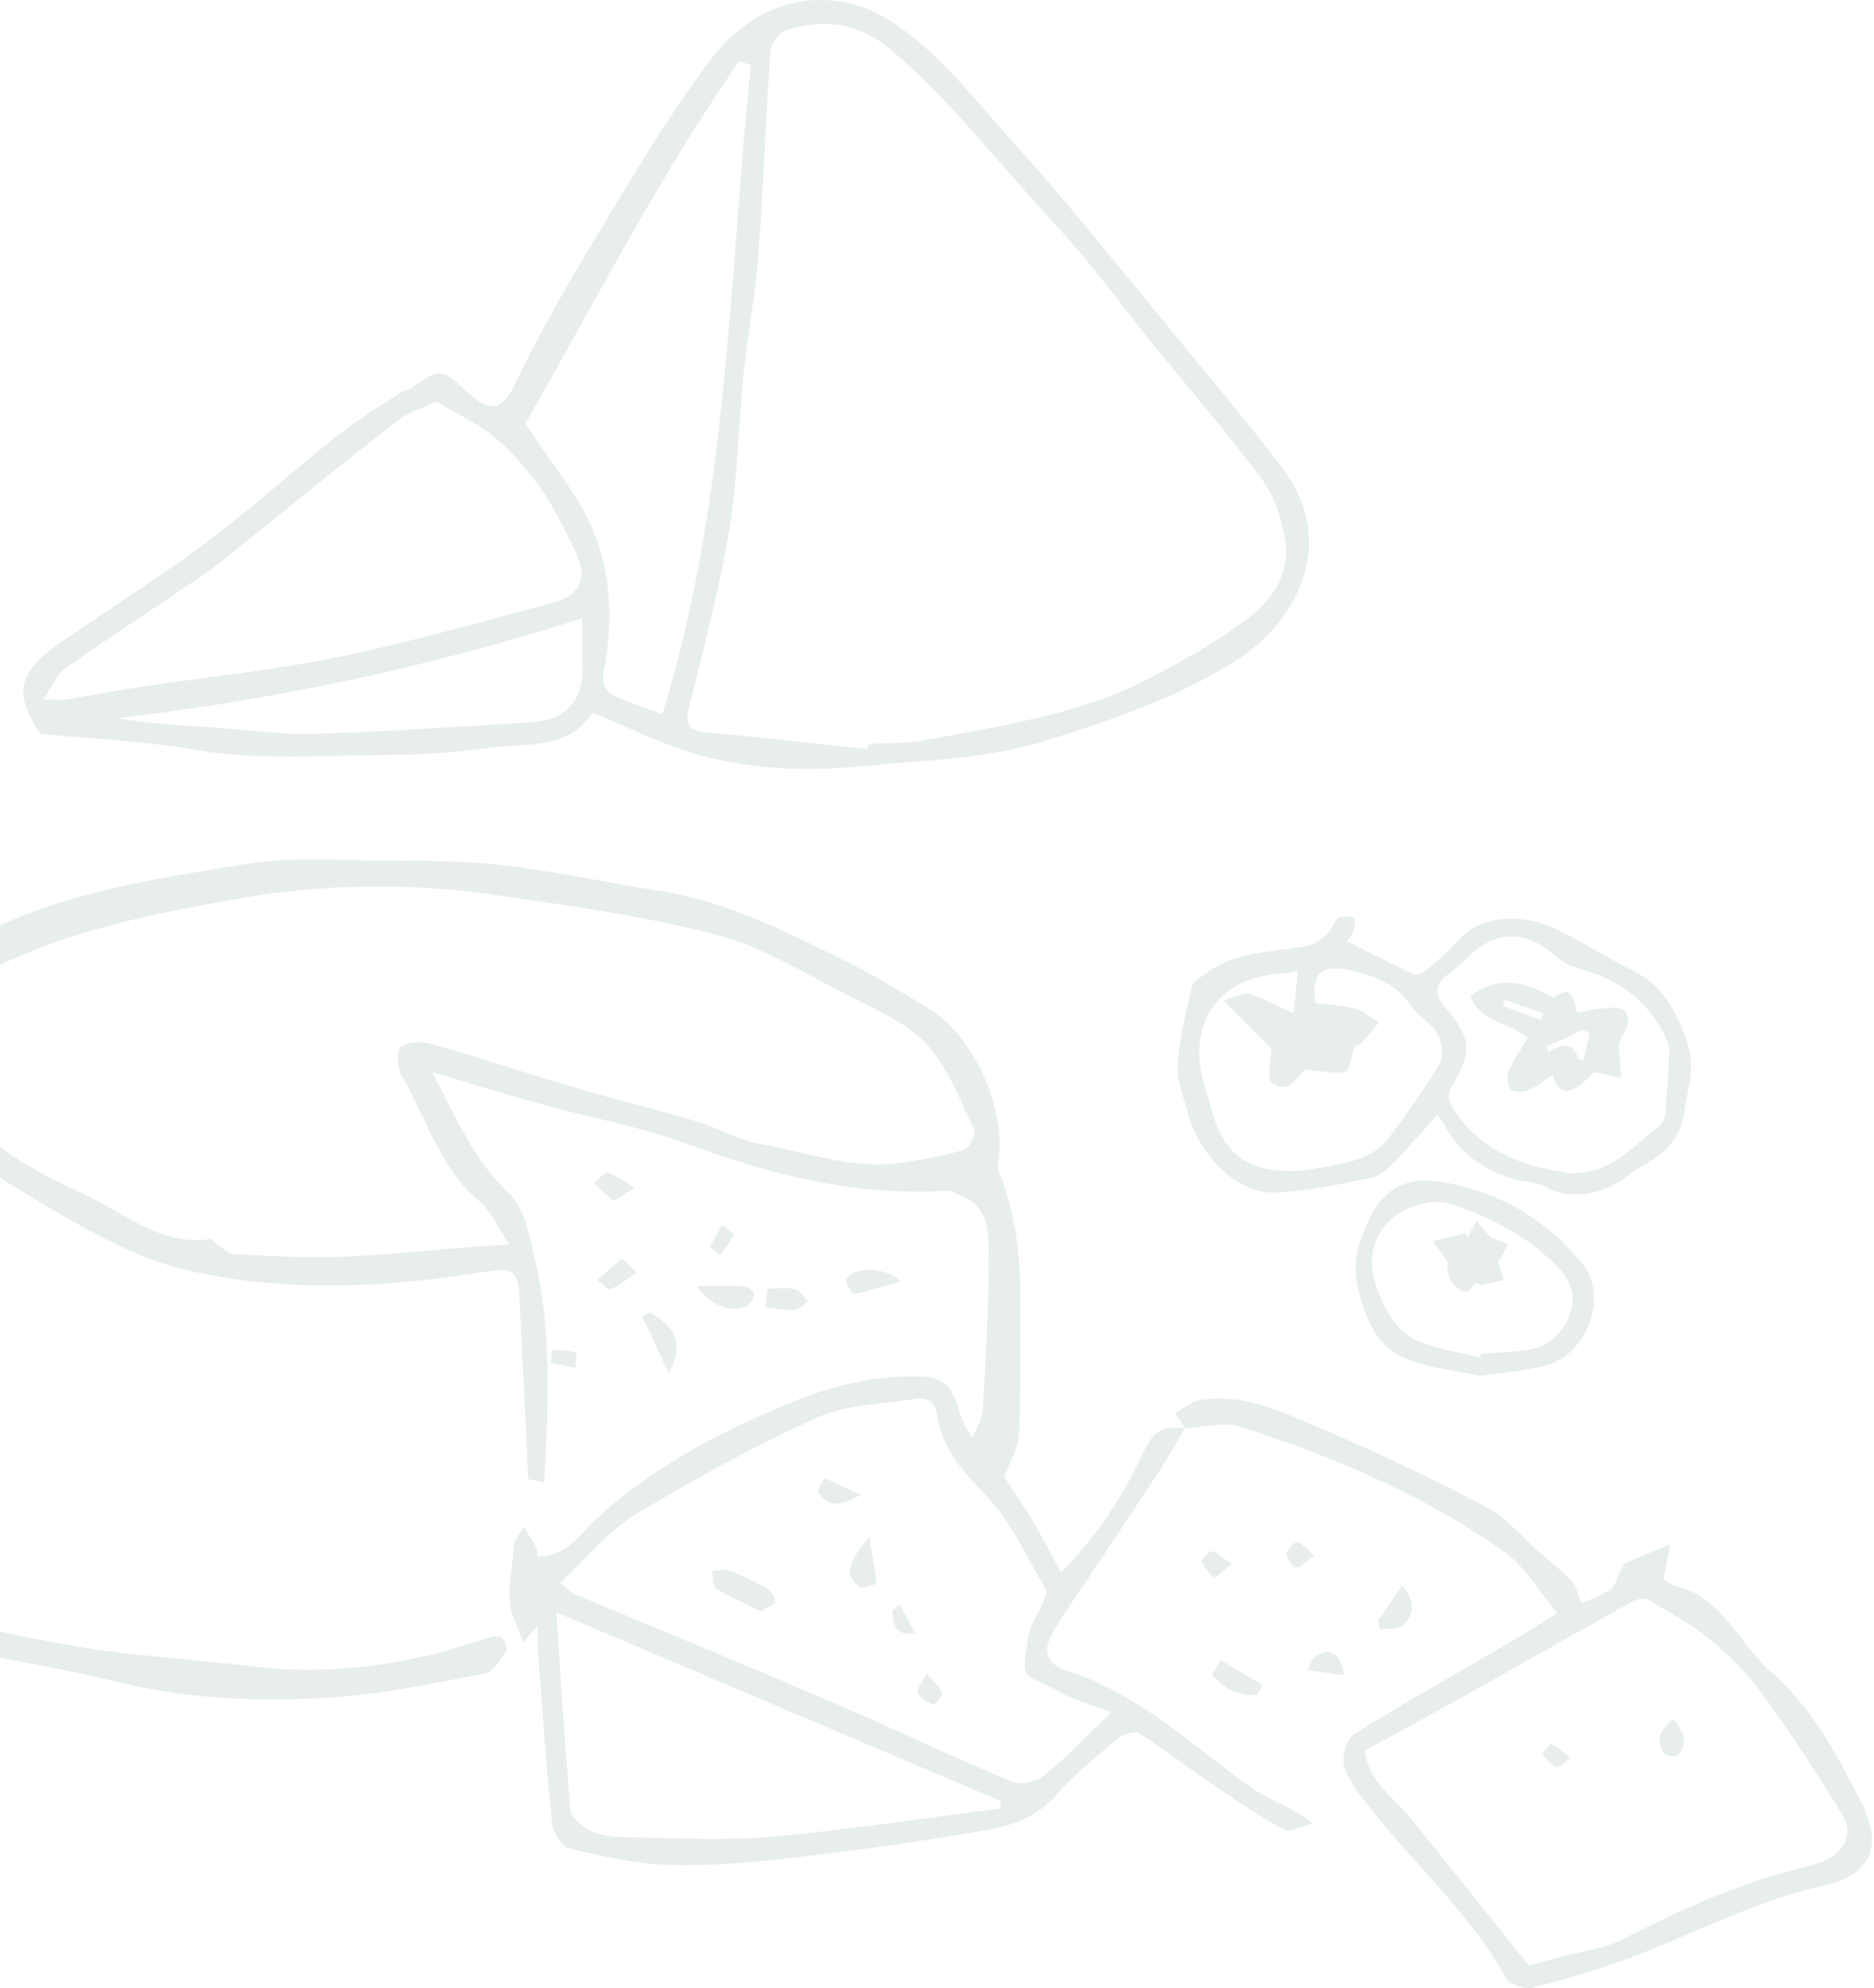 <?xml version="1.0" encoding="UTF-8"?>
<svg xmlns="http://www.w3.org/2000/svg" width="611" height="648" viewBox="0 0 611 648" fill="none">
  <path d="M386.315 465.518C383.583 470.097 381.004 474.772 378.092 479.235C370.721 490.527 363.186 501.712 355.741 512.959C351.368 519.569 346.655 525.991 342.831 532.907C339.991 538.039 341.265 542.352 347.653 544.387C371.073 551.838 388.561 568.689 407.918 582.608C412.007 585.548 416.892 587.366 421.329 589.845C423.624 591.128 425.735 592.733 427.933 594.188C424.842 594.985 420.933 597.383 418.81 596.294C411.166 592.378 404.016 587.444 396.885 582.596C388.341 576.791 380.144 570.458 371.439 564.919C369.993 563.999 366.132 565.233 364.397 566.684C357.427 572.523 350.25 578.306 344.296 585.117C338.025 592.292 329.813 595.03 321.43 596.485C300.854 600.057 280.136 602.93 259.393 605.35C245.78 606.936 231.996 608.185 218.335 607.815C207.425 607.519 196.477 605.017 185.795 602.447C183.261 601.838 180.289 597.192 179.975 594.151C178.039 575.433 176.787 556.645 175.374 537.875C175.176 535.227 175.348 532.552 175.348 529.676C173.513 531.856 172.041 533.603 170.568 535.35C169.716 533.079 169.024 530.734 167.981 528.553C164.158 520.567 167.178 512.402 167.417 504.349C167.484 502.093 169.562 499.894 170.721 497.672C172.078 499.796 173.521 501.872 174.743 504.072C175.176 504.85 175.064 505.931 175.262 507.277C184.677 507.517 189.23 499.763 194.515 494.926C212.807 478.176 234.044 467.022 256.638 457.585C270.691 451.716 284.79 448.237 300.136 448.626C307.04 448.802 310.135 451.57 311.921 457.371C313.012 460.91 314.074 464.46 317.135 468.608C318.271 465.586 320.234 462.608 320.409 459.53C321.377 442.525 322.379 425.499 322.371 408.479C322.371 401.193 322.001 392.866 312.979 389.496C311.506 388.946 309.974 387.955 308.524 388.049C279.243 389.934 251.727 383.006 224.472 372.922C208.991 367.195 192.478 364.289 176.492 359.875C164.707 356.621 153.031 352.981 140.887 349.39C148.475 363.69 154.294 378.114 166.277 389.283C171.069 393.753 172.5 402.435 174.212 409.5C180.054 433.623 178.746 458.123 177.445 483.02C175.161 482.598 173.308 482.257 172.216 482.055C171.252 461.984 170.288 442.219 169.353 422.454C168.972 414.43 166.856 413.08 159.112 414.322C125.989 419.637 92.769 421.549 59.811 413.679C50.62 411.483 41.654 407.544 33.218 403.179C21.074 396.895 9.387 389.683 -2.252 382.475C-7.578 379.176 -12.572 375.222 -17.3 371.089C-27.194 362.43 -29.739 350.853 -29.406 338.307C-30.004 338.038 -30.598 337.765 -31.197 337.496C-33.723 343.076 -36.956 348.451 -38.645 354.275C-43.886 372.368 -48.285 390.704 -53.521 408.797C-56.541 419.241 -61.815 429.161 -63.8 439.746C-66.629 454.847 -68.666 470.336 -68.696 485.665C-68.737 506.713 -59.001 516.363 -39.785 521.892C-18.69 527.966 2.879 532.72 24.513 536.495C43.358 539.782 62.603 540.703 81.627 543.04C102.188 545.565 122.394 543.833 142.379 538.832C148.591 537.276 154.646 535.081 160.824 533.379C161.818 533.106 163.601 533.51 164.135 534.247C164.89 535.283 165.537 537.441 164.976 538.208C163.01 540.912 160.824 544.918 158.159 545.416C140.958 548.614 123.683 552.41 106.288 553.331C83.945 554.513 61.579 553.813 39.385 548.378C11.45 541.533 -17.423 538.193 -44.966 530.166C-64.913 524.349 -77.577 512.125 -77.244 487.554C-76.979 467.845 -74.37 447.893 -70.24 428.596C-66.498 411.109 -59.431 394.321 -53.577 377.31C-48.629 362.927 -43.265 348.691 -38.19 334.353C-31.622 315.801 -15.599 308.503 0.618 301.28C26.101 289.927 53.472 285.891 80.585 281.549C94.874 279.259 109.753 280.404 124.36 280.486C137.479 280.561 150.691 280.449 163.687 281.96C180.708 283.939 197.524 287.623 214.478 290.234C237.789 293.821 258.301 304.635 278.993 314.933C287.073 318.954 294.676 323.932 302.495 328.477C317.258 337.054 328.497 361.872 325.399 378.705C325.122 380.212 325.735 382.011 326.315 383.53C331.241 396.498 332.811 409.987 332.728 423.748C332.642 438.216 332.927 452.703 332.28 467.149C332.078 471.653 329.383 476.044 327.496 481.434C329.948 485.197 333.446 490.239 336.593 495.495C339.736 500.746 342.525 506.211 345.978 512.514C356.933 501.233 365.25 489.207 371.48 475.913C375.883 466.517 377.834 464.463 386.528 465.515L386.33 465.526L386.315 465.518ZM166.042 405.584C162.117 399.76 160.028 394.591 156.257 391.449C143.257 380.62 139.135 364.487 131.024 350.782C129.521 348.242 129.11 342.568 130.631 341.318C132.863 339.489 137.58 339.34 140.738 340.237C156.645 344.756 172.343 350.008 188.21 354.683C201.302 358.54 214.59 361.745 227.675 365.635C234.272 367.595 240.417 371.519 247.092 372.671C262.775 375.376 278.111 381.435 294.455 378.869C301.146 377.818 307.884 376.7 314.321 374.702C316.029 374.171 318.279 369.507 317.576 368.044C312.968 358.465 309.077 347.894 302.08 340.297C295.67 333.34 285.907 329.214 277.154 324.752C262.921 317.495 248.909 308.694 233.715 304.691C210.108 298.474 185.668 295.202 161.437 291.667C133.33 287.567 105.145 287.986 77.082 292.987C50.523 297.719 24.191 302.821 -0.473 314.727C-19.587 323.951 -22.824 337.058 -14.116 356.142C-6.184 373.517 11.652 381.809 27.376 389.145C40.222 395.137 52.399 406.287 68.669 403.826C69.379 403.718 70.243 405.378 71.192 405.958C72.952 407.035 74.791 408.677 76.66 408.767C87.91 409.317 99.198 410.054 110.433 409.658C124.229 409.171 137.987 407.626 151.764 406.56C155.849 406.242 159.942 405.999 166.042 405.584ZM182.652 515.862C185.384 517.968 186.43 519.169 187.746 519.722C201.579 525.535 215.479 531.187 229.312 536.996C245.743 543.893 262.188 550.765 278.518 557.901C295.659 565.39 312.564 573.425 329.836 580.58C332.676 581.755 337.841 580.801 340.282 578.807C347.836 572.639 354.597 565.498 362.349 558.077C356.141 555.672 350.542 554.187 345.627 551.46C333.517 544.746 332.542 548.939 335.412 532.859C335.999 529.571 338.137 526.578 339.445 523.403C340.163 521.66 341.695 519.195 341.06 518.117C334.803 507.521 329.574 495.787 321.22 487.112C313.741 479.347 307.197 472.229 305.605 461.344C305.029 457.416 302.827 455.049 298.372 455.849C287.735 457.757 276.182 457.596 266.64 461.909C246.229 471.137 226.419 481.947 207.253 493.576C198.215 499.059 191.226 507.928 182.659 515.866L182.652 515.862ZM326.277 589.393C326.262 588.574 326.244 587.751 326.229 586.932C278.593 566.718 230.957 546.508 181.366 525.464C182.887 547.806 184.128 568.828 185.997 589.793C186.214 592.224 189.521 595.142 192.097 596.403C195.33 597.989 199.277 598.684 202.928 598.74C219.034 598.987 235.24 600.005 251.23 598.617C276.324 596.44 301.269 592.554 326.277 589.389V589.393Z" fill="#85A58F" fill-opacity="0.19"></path>
  <path d="M193.199 232.308C185.085 244.311 172.175 242.134 160.727 243.623C149.577 245.074 138.279 246.035 127.047 246.032C105.832 246.02 84.629 247.988 63.38 244.322C46.927 241.483 30.101 240.829 13.188 239.175C5.881 227.883 3.728 220.533 19.213 209.779C35.315 198.598 51.977 188.185 67.675 176.477C82.263 165.599 95.759 153.267 110.033 141.956C116.608 136.745 123.881 132.414 130.882 127.753C131.876 127.091 133.285 127.038 134.261 126.358C143.59 119.845 143.706 119.778 152.511 127.891C160.017 134.807 163.792 133.678 167.989 125.033C175.33 109.914 183.515 95.154 192.197 80.757C204.337 60.637 216.286 40.27 230.175 21.376C240.215 7.716 254.335 -1.998 272.893 0.351C278.783 1.095 284.924 3.444 289.97 6.616C306.909 17.258 318.447 33.608 331.794 48.016C338.499 55.254 344.838 62.836 351.166 70.415C360.82 81.976 370.351 93.639 379.878 105.306C392.635 120.926 405.732 136.289 417.972 152.306C435.924 175.792 424.237 202.152 402.08 215.902C383.044 227.714 361.949 234.844 340.675 241.461C321.59 247.397 301.788 247.689 282.162 249.619C263.728 251.433 245.421 250.947 227.675 245.968C216.118 242.725 205.212 237.163 193.199 232.311V232.308ZM282.865 244.139C282.947 243.593 283.029 243.05 283.111 242.504C288.979 242.156 294.948 242.366 300.697 241.356C314.84 238.869 329.024 236.359 342.925 232.816C352.926 230.269 362.943 226.933 372.149 222.335C384.281 216.272 396.302 209.528 407.073 201.362C414.893 195.434 420.906 186.475 418.929 175.609C417.718 168.958 415.565 161.777 411.637 156.465C400.678 141.66 388.553 127.723 376.929 113.415C366.012 99.98 355.879 85.807 344.076 73.205C326.281 54.207 310.673 33.275 290.516 16.271C279.34 6.841 268.658 6.34 256.402 9.785C254.137 10.42 251.353 14.105 251.181 16.551C249.626 38.515 248.946 60.54 247.294 82.493C246.292 95.828 243.758 109.043 242.401 122.363C240.704 139.004 240.562 155.874 237.83 172.325C234.619 191.645 229.555 210.676 224.831 229.719C223.463 235.225 223.537 238.094 230.175 238.685C247.761 240.26 265.305 242.291 282.868 244.139H282.865ZM14.115 227.972C18.241 227.972 20.162 228.223 21.994 227.928C29.738 226.682 37.434 225.115 45.193 223.948C66.804 220.705 88.628 218.558 110.003 214.189C133.442 209.397 156.499 202.72 179.665 196.634C189.615 194.02 191.988 188.293 187.264 178.886C183.937 172.257 180.742 165.45 176.473 159.442C172.1 153.286 167.043 147.346 161.272 142.535C155.722 137.908 148.867 134.845 142.296 130.921C138.443 132.743 133.438 134.134 129.63 137.078C113.427 149.594 97.579 162.573 81.594 175.373C76.806 179.204 72.19 183.292 67.144 186.752C51.947 197.166 36.458 207.164 21.377 217.738C18.581 219.698 17.135 223.596 14.118 227.972H14.115ZM215.954 232.798C237.393 163.411 237.546 91.874 244.801 21.249C243.549 20.812 242.297 20.374 241.044 19.933C214.552 57.794 193.782 99.149 171.214 138.084C176.836 146.227 182.319 153.798 187.417 161.619C199.149 179.619 200.671 199.268 196.664 219.859C196.294 221.767 197.441 225.249 198.906 226.005C203.937 228.593 209.424 230.292 215.954 232.794V232.798ZM189.854 201.486C140.091 217.402 89.592 228.13 38.035 234.073C47.783 235.708 57.318 236.265 66.849 236.901C78.727 237.69 90.627 239.486 102.472 239.168C125.978 238.536 149.454 236.781 172.937 235.442C184.737 234.769 190.422 228.212 189.888 216.343C189.675 211.649 189.854 206.936 189.854 201.486Z" fill="#85A58F" fill-opacity="0.19"></path>
  <path d="M439.187 306.796C446.711 310.559 453.719 314.161 460.847 317.505C461.736 317.92 463.568 317.318 464.45 316.577C468.18 313.439 472.149 310.435 475.233 306.717C482.428 298.043 496.339 297.822 506.083 302.27C515.154 306.411 523.557 312.006 532.527 316.405C543.022 321.552 547.485 331.569 550.561 341.227C552.654 347.796 550.112 356.025 548.946 363.401C547.739 371.039 542.798 376.089 535.995 379.639C532.516 381.453 529.668 384.516 526.136 386.177C518.739 389.652 511.207 390.793 503.388 386.589C500.559 385.066 496.855 385.264 493.656 384.326C483.467 381.344 475.442 375.539 470.467 365.919C470.011 365.039 469.354 364.265 468.681 363.281C463.725 368.776 459.438 373.848 454.781 378.558C452.605 380.757 449.925 383.319 447.111 383.877C436.485 385.971 425.732 388.406 414.982 388.635C403.407 388.882 390.863 376.542 387.268 362.634C385.93 357.454 383.639 352.116 383.982 346.995C384.566 338.332 386.726 329.748 388.651 321.227C388.991 319.719 391.364 318.608 392.9 317.445C402.293 310.32 413.824 310.323 424.667 308.561C429.563 307.768 432.198 305.573 434.496 301.896C435.128 300.89 435.651 299.393 436.56 299.076C437.995 298.574 439.864 298.492 441.239 299.027C441.789 299.24 441.908 301.698 441.516 302.906C441.007 304.477 439.796 305.823 439.183 306.796H439.187ZM423.134 316.533C420.114 316.929 417.561 317.326 414.994 317.595C400.282 319.147 390.516 329.396 391.005 344.209C391.211 350.388 393.626 356.53 395.319 362.612C398.884 375.397 406.281 381.356 419.198 381.666C423.138 381.76 427.156 381.251 431.035 380.499C439.232 378.913 447.832 377.851 453.252 370.306C458.907 362.44 464.715 354.633 469.582 346.292C470.916 344.003 470.015 339.365 468.516 336.724C466.621 333.387 462.488 331.375 460.35 328.117C455.401 320.583 447.821 317.954 439.826 316.158C430.736 314.116 427.35 317.711 428.976 326.984C433.319 327.526 437.771 327.646 441.961 328.764C444.696 329.497 447.04 331.682 449.559 333.215C447.567 335.62 445.691 338.141 443.512 340.367C442.861 341.033 441.374 340.883 441.747 340.808C440.529 344.426 440.099 348.907 438.698 349.236C435.154 350.066 431.174 349.026 425.537 348.596C423.399 349.999 420.507 357.095 414.795 352.946C412.841 351.529 414.485 345.147 414.485 341.631C409.94 337.06 405.048 332.145 398.896 325.962C403.179 324.851 405.612 323.351 407.361 323.928C412.194 325.525 416.739 327.99 421.792 330.294C422.162 326.505 422.615 321.825 423.13 316.529L423.134 316.533ZM511.835 382.324C525.369 382.844 532.583 373.358 541.258 366.663C542.331 365.832 542.869 363.839 543 362.328C543.572 355.658 543.919 348.97 544.293 342.286C544.334 341.523 544.14 340.689 543.844 339.978C538.417 326.894 528.43 319.319 514.971 315.695C512.179 314.943 509.264 313.521 507.141 311.595C497.703 303.037 487.918 302.992 478.791 311.782C476.634 313.858 474.433 315.938 472 317.666C467.578 320.812 467.702 324.07 470.976 327.971C480.039 338.777 480.215 342.671 473.102 354.416C472.246 355.83 472.116 358.598 472.934 359.971C481.882 374.982 496.421 380.248 511.835 382.324Z" fill="#85A58F" fill-opacity="0.19"></path>
  <path d="M386.513 465.506C385.358 463.901 384.199 462.297 383.044 460.688C385.679 459.203 388.161 456.869 390.972 456.375C404.737 453.948 417.06 459.79 429.077 464.855C447.888 472.789 466.386 481.601 484.461 491.098C491.245 494.663 496.474 501.194 502.416 506.367C505.724 509.247 509.294 511.888 512.25 515.094C513.827 516.803 514.351 519.485 515.692 522.508C517.647 521.621 521.572 520.293 524.939 518.109C526.561 517.058 527.137 514.387 528.187 512.449C528.741 511.432 529.043 509.872 529.884 509.483C534.145 507.508 538.548 505.84 544.536 503.394C543.788 507.261 543.145 510.575 542.345 514.727C543.093 515.128 544.853 516.549 546.849 517.065C561.931 520.963 566.961 535.783 577.303 544.767C590.957 556.629 599.127 572.178 607.036 587.776C614.127 601.758 609.75 611.161 594.627 614.547C573.801 619.215 554.967 628.768 535.382 636.56C523.766 641.183 511.652 644.661 499.553 647.867C497.034 648.533 492.037 646.588 490.826 644.385C478.372 621.77 458.245 605.379 443.347 584.806C441.06 581.645 438.529 578.024 438.069 574.37C437.692 571.377 439.292 566.507 441.62 565.063C458.126 554.844 475.064 545.336 491.817 535.51C498.006 531.881 504.053 528.01 507.694 525.773C502.301 519.328 497.535 510.774 490.333 505.657C477.92 496.84 464.39 489.311 450.587 482.824C435.674 475.818 420.099 470.032 404.408 464.967C398.974 463.213 392.328 465.203 386.277 465.491C386.315 465.502 386.516 465.491 386.516 465.491L386.513 465.506ZM498.492 640.625C501.635 639.739 505.152 638.71 508.692 637.76C515.334 635.976 522.544 635.336 528.539 632.284C548.382 622.185 568.468 613.02 590.295 608.008C600.249 605.719 604.951 598.619 600.809 591.778C592.923 578.75 584.61 565.935 575.707 553.587C570.778 546.746 564.816 540.402 558.354 534.986C551.914 529.588 544.353 525.485 537.06 521.195C535.868 520.495 533.278 521.344 531.734 522.205C515.965 530.969 500.305 539.931 484.558 548.736C471.327 556.135 458.017 563.399 444.939 570.618C446.423 580.972 454.138 585.524 459.337 591.898C472.396 607.907 485.235 624.096 498.496 640.629L498.492 640.625Z" fill="#85A58F" fill-opacity="0.19"></path>
  <path d="M482.738 448.352C475.618 446.859 467.111 446.052 459.352 443.212C448.767 439.337 444.943 429.522 442.633 419.352C440.753 411.081 443.119 403.877 447.029 396.187C452.392 385.631 460.817 383.634 470.404 385.261C488.703 388.369 504.065 397.35 515.928 411.848C524.349 422.142 517.95 441.264 503.919 445.034C497.547 446.747 490.815 447.136 482.746 448.356L482.738 448.352ZM482.465 442.405C482.607 442.019 482.746 441.634 482.888 441.249C488.24 440.796 493.663 440.725 498.933 439.79C505.579 438.612 509.776 434.108 511.966 427.869C514.048 421.929 511.974 417.208 507.69 412.78C498.238 403.006 486.592 397.043 474.018 392.682C471.335 391.751 468.06 391.44 465.298 392.005C449.817 395.181 443.381 407.363 449.836 422.183C452.09 427.36 455.483 433.367 460.066 435.885C466.722 439.539 474.923 440.37 482.465 442.405Z" fill="#85A58F" fill-opacity="0.19"></path>
  <path d="M227.208 419.109C232.975 419.109 237.748 418.929 242.487 419.228C243.762 419.311 245.978 420.9 245.937 421.705C245.866 423.085 244.659 424.906 243.403 425.64C239.007 428.194 230.844 425.239 227.208 419.109Z" fill="#85A58F" fill-opacity="0.19"></path>
  <path d="M211.914 427.806C220.66 432.556 222.981 438.477 218.077 447.597C214.859 440.695 212.127 434.849 209.398 429.003C210.235 428.602 211.076 428.206 211.914 427.806Z" fill="#85A58F" fill-opacity="0.19"></path>
  <path d="M293.551 417.579C287.582 419.341 283.123 420.89 278.533 421.746C277.905 421.862 275.401 417.998 275.883 416.947C277.669 413.038 288.299 412.444 293.551 417.579Z" fill="#85A58F" fill-opacity="0.19"></path>
  <path d="M409.907 552.383C404.087 552.765 399.142 550.55 395.397 545.987C394.96 545.456 397.113 542.793 398.066 541.121C402.585 543.799 407.103 546.477 411.622 549.155C411.05 550.232 410.479 551.306 409.907 552.383Z" fill="#85A58F" fill-opacity="0.19"></path>
  <path d="M449.271 528.295C451.753 524.656 454.238 521.016 457.079 516.849C461.949 522.127 460.731 526.421 457.505 529.668C456.017 531.164 452.497 530.629 449.899 531.018C449.69 530.109 449.48 529.204 449.271 528.295Z" fill="#85A58F" fill-opacity="0.19"></path>
  <path d="M202.842 410.154C205.126 412.354 206.367 413.543 207.604 414.736C204.745 416.659 202.024 418.881 198.929 420.28C198.178 420.62 196.2 418.241 194.788 417.115C197.247 414.991 199.706 412.866 202.842 410.154Z" fill="#85A58F" fill-opacity="0.19"></path>
  <path d="M249.533 426.055C249.772 423.886 249.974 422.049 250.198 419.992C253.487 419.992 256.511 419.498 259.239 420.175C260.891 420.586 262.091 422.819 263.493 424.233C262.024 425.154 260.596 426.758 259.071 426.852C256.059 427.039 252.994 426.395 249.529 426.055H249.533Z" fill="#85A58F" fill-opacity="0.19"></path>
  <path d="M199.908 391.47C197.46 389.177 195.516 387.355 193.577 385.534C195.154 384.333 197.165 381.827 198.23 382.182C201.328 383.203 204.046 385.369 206.916 387.09C204.969 388.305 203.025 389.525 199.908 391.474V391.47Z" fill="#85A58F" fill-opacity="0.19"></path>
  <path d="M438.294 546.006C433.495 545.333 429.873 544.828 426.248 544.319C427.193 542.718 427.758 540.451 429.159 539.647C433.244 537.309 436.709 537.74 438.29 546.006H438.294Z" fill="#85A58F" fill-opacity="0.19"></path>
  <path d="M428.475 506.903C425.93 508.78 424.282 510.92 422.835 510.789C421.523 510.669 419.501 508.081 419.509 506.588C419.516 505.16 421.867 502.493 422.944 502.612C424.603 502.792 426.053 504.887 428.472 506.903H428.475Z" fill="#85A58F" fill-opacity="0.19"></path>
  <path d="M401.572 509.763C398.937 511.933 397.415 513.19 395.89 514.447C394.451 512.632 392.631 510.972 391.801 508.911C391.547 508.278 394.302 505.361 395.18 505.57C397.142 506.038 398.794 507.818 401.568 509.763H401.572Z" fill="#85A58F" fill-opacity="0.19"></path>
  <path d="M231.371 406.504C232.721 404.087 234.07 401.675 235.423 399.258C236.783 400.362 239.463 402.112 239.288 402.468C238.159 404.779 236.413 406.792 234.87 408.898C233.704 408.097 232.537 407.3 231.375 406.5L231.371 406.504Z" fill="#85A58F" fill-opacity="0.19"></path>
  <path d="M180.061 439.891C182.64 440.119 185.283 440.119 187.735 440.8C188.135 440.912 187.694 444.039 187.645 445.775C184.95 445.251 182.259 444.731 179.564 444.208L180.065 439.887L180.061 439.891Z" fill="#85A58F" fill-opacity="0.19"></path>
  <path d="M247.993 525.171C242.794 522.556 237.924 520.439 233.483 517.641C232.351 516.927 232.582 514.047 232.186 512.165C234.059 512.001 236.178 511.196 237.759 511.802C242.054 513.444 246.232 515.487 250.209 517.795C251.502 518.543 252.982 520.896 252.654 521.999C252.283 523.248 249.974 523.925 247.993 525.175V525.171Z" fill="#85A58F" fill-opacity="0.19"></path>
  <path d="M283.407 500.996C284.498 507.22 285.399 511.521 285.75 515.864C285.78 516.238 281.411 517.981 280.387 517.256C275.446 513.747 275.935 509.494 283.407 500.996Z" fill="#85A58F" fill-opacity="0.19"></path>
  <path d="M280.693 487.119C273.895 491.054 269.794 491.035 266.875 486.614C266.307 485.754 268.03 483.375 268.696 481.695C272.172 483.266 275.644 484.837 280.693 487.119Z" fill="#85A58F" fill-opacity="0.19"></path>
  <path d="M302.091 545.302C304.498 548.189 306.453 549.734 307.144 551.72C307.462 552.629 304.767 555.73 304.356 555.562C302.375 554.762 300.006 553.516 299.183 551.769C298.66 550.658 300.611 548.388 302.091 545.302Z" fill="#85A58F" fill-opacity="0.19"></path>
  <path d="M293.394 523.05C294.96 525.945 296.522 528.837 298.305 532.136C293.179 533.206 290.75 530.747 291.017 524.76C291.809 524.191 292.601 523.619 293.394 523.05Z" fill="#85A58F" fill-opacity="0.19"></path>
  <path d="M527.709 340.438C527.989 343.834 528.292 347.519 528.595 351.203C525.911 350.687 523.227 350.167 519.68 349.483C511.398 358.116 508.015 356.807 506.311 350.246C503.668 351.966 501.205 354.057 498.365 355.243C496.657 355.957 493.513 356.04 492.549 354.992C491.416 353.766 491.177 350.668 491.914 348.974C493.539 345.23 496.017 341.856 498.118 338.385C492.28 333.013 482.569 333.342 479.422 324.702C486.001 319.222 494.649 318.825 503.209 323.501C504.349 324.122 506.139 325.278 506.752 324.87C512.9 320.759 513.072 325.809 514.179 329.983C516.914 329.531 519.568 328.835 522.252 328.715C525.477 328.569 529.977 327.185 530.751 331.768C531.185 334.337 528.879 337.371 527.716 340.446L527.709 340.438ZM518.309 336.735C517.595 336.35 516.881 335.964 516.171 335.583C512.216 337.434 508.258 339.286 504.304 341.138C504.498 341.702 504.689 342.267 504.883 342.832C508.92 340.55 512.796 338.904 514.642 345.275L516.29 345.312C516.963 342.454 517.636 339.596 518.309 336.735ZM502.383 332.456C502.648 331.715 502.91 330.971 503.175 330.23C499.004 328.771 494.836 327.309 490.665 325.85C490.43 326.527 490.19 327.208 489.955 327.885C494.1 329.411 498.241 330.933 502.386 332.46L502.383 332.456Z" fill="#85A58F" fill-opacity="0.19"></path>
  <path d="M545.466 560.298C549.01 564.499 550.572 568.116 547.1 571.961C546.472 572.657 543.34 572.388 542.701 571.55C539.539 567.398 541.168 563.949 545.466 560.298Z" fill="#85A58F" fill-opacity="0.19"></path>
  <path d="M511.974 573.035C509.81 574.516 508.068 576.327 507.466 576.005C505.672 575.047 504.076 573.405 502.996 571.659C502.761 571.277 505.56 568.176 505.96 568.371C507.877 569.313 509.451 570.959 511.974 573.031V573.035Z" fill="#85A58F" fill-opacity="0.19"></path>
  <path d="M478.335 403.578C479.165 402.03 479.991 400.481 481.374 397.896C483.194 400.002 484.708 401.753 486.042 403.298C487.848 404.001 489.802 404.764 491.757 405.527C490.632 407.528 489.507 409.526 488.438 411.433C488.988 413.109 489.66 415.155 490.329 417.205C487.971 417.717 485.624 418.308 483.247 418.697C482.521 418.817 481.165 418.024 481.011 418.252C477.842 423.036 474.942 420.164 473.125 417.448C471.806 415.477 472.06 412.451 471.787 410.913C469.974 408.407 468.558 406.455 467.141 404.498L477.939 401.959C478.07 402.497 478.201 403.036 478.332 403.578H478.335Z" fill="#85A58F" fill-opacity="0.19"></path>
</svg>
